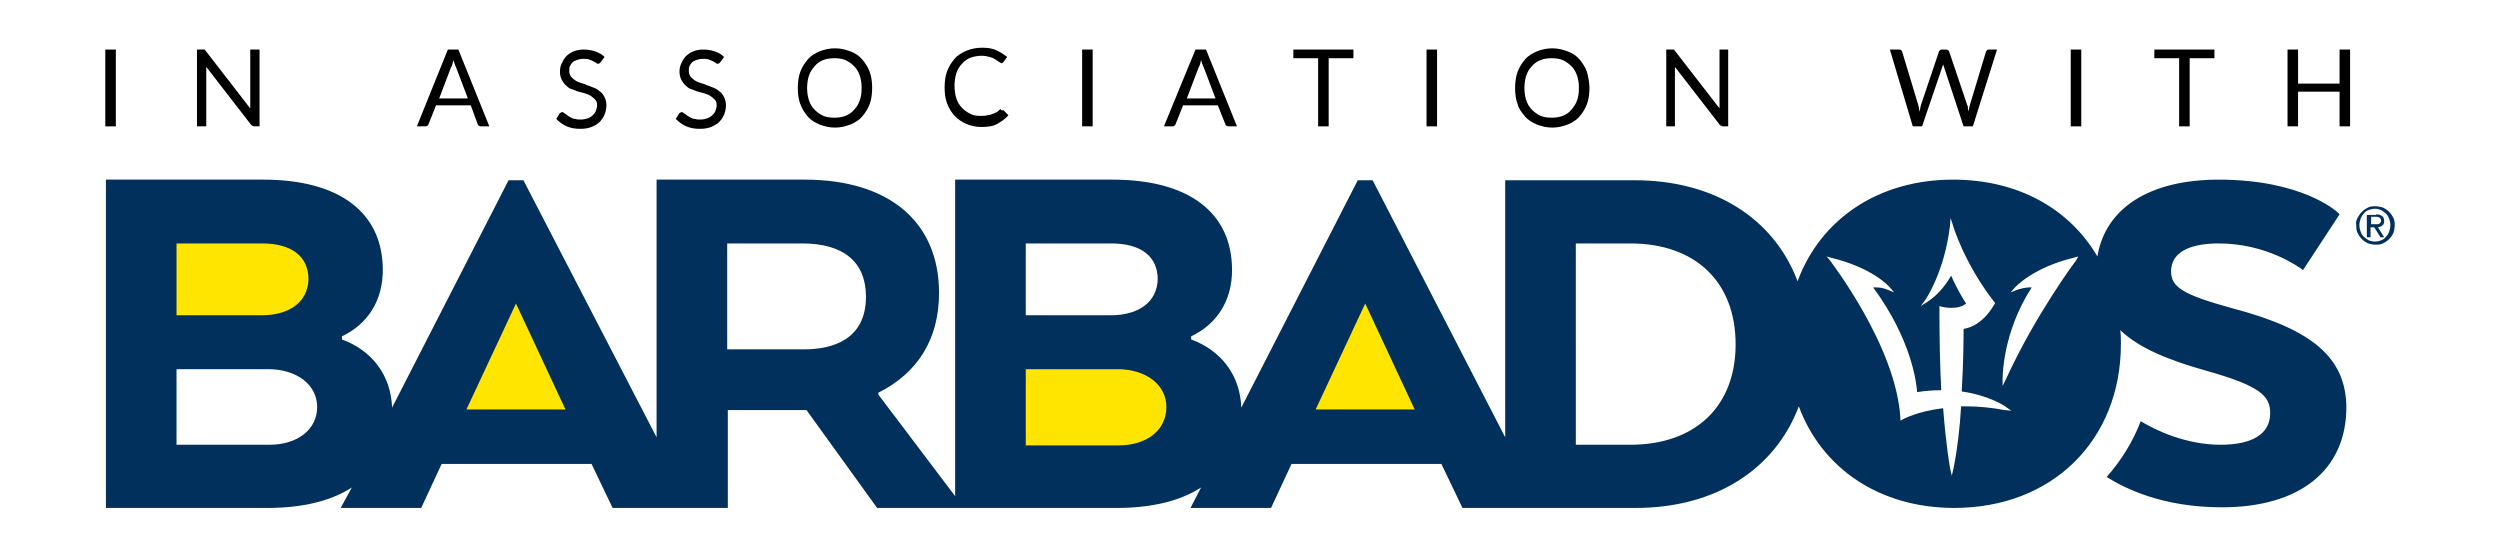 <?xml version="1.0" encoding="utf-8"?>
<!-- Generator: Adobe Illustrator 25.2.1, SVG Export Plug-In . SVG Version: 6.00 Build 0)  -->
<svg version="1.1" id="Layer_1" xmlns="http://www.w3.org/2000/svg" xmlns:xlink="http://www.w3.org/1999/xlink" x="0px" y="0px"
	 viewBox="0 0 403.6 87.1" style="enable-background:new 0 0 403.6 87.1;" xml:space="preserve">
<style type="text/css">
	.st0{fill:#00305B;}
	.st1{fill:#FFE500;}
</style>
<g>
	<g>
		<g>
			<g>
				<path class="st0" d="M360.5,49.8c-8-2.2-10-3.4-10-6c0-2.9,2.7-4.5,7.7-4.5c7.9,0,13.1,4,13.2,4l0.4,0.3l5.9-9l-0.3-0.3
					c-0.2-0.2-5.8-5.3-19.2-5.3c-11.2,0-18.3,4.6-19.6,12.4c-4.5-7.7-12.8-12.4-23.3-12.4c-12.1,0-21.4,6.4-25.1,16.4
					c-3.8-10.1-13.4-16.3-26.3-16.3H243v41.5l-21.4-41.5h-2.4l-18.8,36.7c-0.2-5.2-3.2-9.2-8.1-11v-0.5c4.2-2,6.6-5.8,6.6-10.7
					c0-9.3-7-14.6-19.3-14.6h-25.4v51.1l-12.4-16.4v-0.3c6.4-3.2,9.8-8.7,9.8-16.1c0-11.5-8.1-18.3-21.7-18.3h-23.9v41.6L84.5,29.1
					h-2.4L63.3,65.8c-0.2-5.2-3.2-9.2-8.1-11v-0.5c4.2-2,6.6-5.8,6.6-10.7c0-9.3-7-14.6-19.3-14.6H17.1V82h26.1
					c5.6,0,10.2-1.1,13.6-3.3L55,82h13l3.3-7.1h24.2l3.4,7.1h7.2h5.8h5.6V66.2h12.7L141.6,82h12.6h26.1c5.6,0,10.2-1.1,13.6-3.3
					l-1.7,3.3h13l3.3-7.1h24.2l3.4,7.1h7.1h5.8h15.1c12.9,0,22.5-6.3,26.3-16.4c3.7,10,13,16.4,25.1,16.4
					c15.8,0,26.9-10.9,26.9-26.5c0-0.7,0-1.5-0.1-2.2c2.8,2.7,7.3,4.7,13.7,6.5c8.9,2.5,10.5,4.1,10.5,6.9c0,3.3-2.8,5.1-8,5.1
					c-5.7,0-10.6-2.4-12.9-3.8c-1.3,3.4-3.2,6.4-5.5,9c3,1.9,9.1,4.9,18.6,4.9c12.6,0,20.1-6,20.1-16.2
					C378.7,57.8,373.4,53.2,360.5,49.8z M43.5,71.8h-15V59.6h14.8c4.6,0,7.9,2.5,7.9,6.1C51.2,69.3,48.1,71.8,43.5,71.8z
					 M129.8,56.4h-12.4V39.3h12.1c6.7,0,10.3,3,10.3,8.6C139.8,54.9,134.3,56.4,129.8,56.4z M179.3,50.9h-13.7V39.3h13.8
					c4.8,0,7.5,2.1,7.5,5.8C186.8,48.7,183.9,50.9,179.3,50.9z M263.2,71.8h-8.8V39.3h8.8c10.5,0,17,6.2,17,16.3
					C280.2,65.6,273.7,71.8,263.2,71.8z M323.6,66.2c-2.1-0.4-4.2-0.6-6.2-0.6c-0.3,0-0.6,0-0.8,0c-0.2,3.4-0.6,6.9-1.2,9.9
					l-0.3,1.3l-0.3-1.3c0-0.1-0.6-3.2-1.1-9.6c-4.2,0.5-6.5,1.8-6.5,1.8l-0.4,0.2l0-0.4c-0.7-11.7-11.3-25.3-11.4-25.5l-0.5-0.6
					l0.7,0.2c6.9,1.7,9.4,4.7,9.5,4.8l0.7,0.8l-1-0.4c-0.7-0.3-1.3-0.4-1.9-0.4c-0.2,0-0.3,0-0.5,0c6.2,8.4,7,15.4,7.1,16.9
					c1.3-0.2,2.5-0.3,3.8-0.3c0,0,0,0,0.1,0c-0.2-3.6-0.3-8.1-0.3-13.3l0-0.3l0.3,0.1c0,0,0.7,0.2,1.6,0.2c1,0,1.8-0.2,2.4-0.7
					c-0.4-0.6-1.6-2.6-2.4-4.5c-0.5,0.9-1.9,3-3.8,4.2l-1.1,0.7l0.8-1.1c0,0,3-4.4,3.9-11.8l0.1-1.3l0.4,1.2c0,0.1,1.9,6.3,6.7,12.4
					l0.1,0.1l-0.1,0.2c-0.1,0.1-1.8,3.5-5,4c0,1,0,5.2-0.3,10.1c4.3,0.6,6.9,2.3,7,2.4l1,0.7L323.6,66.2z M335.2,42
					c-0.1,0.1-6.6,8.8-11.4,19.3l-0.5,1l0-1.1c0-0.1-0.1-7.4,4.7-14.8c-0.1,0-0.2,0-0.4,0c-0.4,0-1.1,0.1-2,0.4l-1,0.4l0.7-0.8
					c0.1-0.1,2.9-3.2,9.5-4.8l0.7-0.2L335.2,42z"/>
				<path class="st1" d="M42.2,50.9H28.5V39.3h13.8c4.8,0,7.5,2.1,7.5,5.8C49.7,48.7,46.8,50.9,42.2,50.9z"/>
				<polygon class="st1" points="91.3,66.1 75.3,66.1 83.3,49 83.3,49 91.1,65.7 				"/>
				<path class="st1" d="M165.6,59.6h14.8c4.6,0,7.9,2.5,7.9,6.1c0,3.7-3.1,6.2-7.7,6.2h-15V59.6z"/>
				<polygon class="st1" points="228.4,66.1 212.4,66.1 220.4,49 220.4,49 228.2,65.7 				"/>
			</g>
			<g>
				<g>
					<path class="st0" d="M380.6,35.2c0.2-0.4,0.4-0.7,0.7-1c0.3-0.3,0.6-0.5,1-0.7c0.4-0.2,0.8-0.2,1.2-0.2c0.4,0,0.8,0.1,1.2,0.2
						c0.4,0.2,0.7,0.4,1,0.7c0.3,0.3,0.5,0.6,0.7,1c0.2,0.4,0.2,0.8,0.2,1.2c0,0.4-0.1,0.9-0.2,1.2c-0.2,0.4-0.4,0.7-0.7,1
						c-0.3,0.3-0.6,0.5-1,0.7c-0.4,0.2-0.8,0.2-1.2,0.2c-0.4,0-0.8-0.1-1.2-0.2c-0.4-0.2-0.7-0.4-1-0.7c-0.3-0.3-0.5-0.6-0.7-1
						c-0.2-0.4-0.2-0.8-0.2-1.2C380.3,35.9,380.4,35.5,380.6,35.2z M381.1,37.4c0.1,0.3,0.3,0.6,0.5,0.8c0.2,0.2,0.5,0.4,0.8,0.6
						c0.3,0.1,0.7,0.2,1,0.2c0.4,0,0.7-0.1,1-0.2c0.3-0.1,0.6-0.3,0.8-0.6c0.2-0.2,0.4-0.5,0.5-0.8c0.1-0.3,0.2-0.7,0.2-1.1
						c0-0.4-0.1-0.7-0.2-1c-0.1-0.3-0.3-0.6-0.5-0.8c-0.2-0.2-0.5-0.4-0.8-0.6c-0.3-0.1-0.6-0.2-1-0.2c-0.4,0-0.7,0.1-1,0.2
						c-0.3,0.1-0.6,0.3-0.8,0.6c-0.2,0.2-0.4,0.5-0.5,0.8c-0.1,0.3-0.2,0.7-0.2,1C380.9,36.8,381,37.1,381.1,37.4z M383.6,34.6
						c0.4,0,0.7,0.1,1,0.3c0.2,0.2,0.3,0.4,0.3,0.8c0,0.3-0.1,0.6-0.3,0.7c-0.2,0.2-0.4,0.2-0.7,0.3l1,1.6h-0.6l-1-1.6h-0.6v1.6
						h-0.6v-3.6H383.6z M383.4,36.2c0.1,0,0.2,0,0.4,0c0.1,0,0.2,0,0.3-0.1c0.1,0,0.2-0.1,0.2-0.2c0.1-0.1,0.1-0.2,0.1-0.3
						c0-0.1,0-0.2-0.1-0.3c0-0.1-0.1-0.1-0.2-0.2c-0.1,0-0.2-0.1-0.3-0.1c-0.1,0-0.2,0-0.3,0h-0.7v1.2H383.4z"/>
				</g>
			</g>
		</g>
	</g>
</g>
<g>
	<path d="M18.7,20.4H17V8h1.7V20.4z"/>
	<path d="M41.9,8v12.4h-0.8c-0.1,0-0.2,0-0.3-0.1c-0.1,0-0.2-0.1-0.3-0.2l-7.2-9.3c0,0.1,0,0.3,0,0.4s0,0.3,0,0.4v8.8h-1.5V8h0.9
		c0.1,0,0.1,0,0.2,0c0.1,0,0.1,0,0.1,0c0,0,0.1,0,0.1,0.1c0,0,0.1,0.1,0.1,0.1l7.2,9.3c0-0.1,0-0.3,0-0.4c0-0.1,0-0.3,0-0.4V8H41.9z
		"/>
	<path d="M79,20.4h-1.3c-0.1,0-0.3,0-0.4-0.1c-0.1-0.1-0.2-0.2-0.2-0.3L76,17h-5.6l-1.2,3c0,0.1-0.1,0.2-0.2,0.3
		c-0.1,0.1-0.2,0.1-0.4,0.1h-1.3L72.3,8H74L79,20.4z M75.5,15.8l-1.9-5c-0.1-0.1-0.1-0.3-0.2-0.5c-0.1-0.2-0.1-0.4-0.2-0.6
		c-0.1,0.5-0.2,0.9-0.4,1.2l-1.9,5H75.5z"/>
	<path d="M97,10c-0.1,0.1-0.1,0.2-0.2,0.2c-0.1,0-0.1,0.1-0.2,0.1c-0.1,0-0.2,0-0.3-0.1s-0.3-0.2-0.5-0.3c-0.2-0.1-0.4-0.2-0.7-0.3
		s-0.6-0.1-1-0.1c-0.4,0-0.7,0.1-1,0.2c-0.3,0.1-0.5,0.2-0.7,0.4c-0.2,0.2-0.3,0.4-0.4,0.6c-0.1,0.2-0.1,0.5-0.1,0.8
		c0,0.3,0.1,0.6,0.3,0.9c0.2,0.2,0.4,0.4,0.7,0.6c0.3,0.2,0.6,0.3,0.9,0.4c0.4,0.1,0.7,0.2,1.1,0.4c0.4,0.1,0.7,0.3,1.1,0.4
		c0.4,0.2,0.7,0.4,0.9,0.6c0.3,0.2,0.5,0.5,0.7,0.9c0.2,0.4,0.3,0.8,0.3,1.3c0,0.5-0.1,1-0.3,1.5c-0.2,0.5-0.5,0.9-0.8,1.2
		s-0.8,0.6-1.3,0.8c-0.5,0.2-1.1,0.3-1.8,0.3c-0.8,0-1.5-0.1-2.2-0.4c-0.7-0.3-1.2-0.7-1.7-1.2l0.5-0.8c0-0.1,0.1-0.1,0.2-0.2
		c0.1,0,0.1-0.1,0.2-0.1c0.1,0,0.2,0,0.3,0.1c0.1,0.1,0.2,0.1,0.3,0.2c0.1,0.1,0.3,0.2,0.4,0.3c0.2,0.1,0.3,0.2,0.5,0.3
		c0.2,0.1,0.4,0.2,0.7,0.2c0.3,0.1,0.5,0.1,0.9,0.1c0.4,0,0.8-0.1,1.1-0.2c0.3-0.1,0.6-0.3,0.8-0.5c0.2-0.2,0.4-0.4,0.5-0.7
		s0.2-0.6,0.2-0.9c0-0.4-0.1-0.7-0.3-0.9c-0.2-0.2-0.4-0.4-0.7-0.6s-0.6-0.3-0.9-0.4s-0.7-0.2-1.1-0.3c-0.4-0.1-0.7-0.3-1.1-0.4
		s-0.7-0.4-0.9-0.6c-0.3-0.2-0.5-0.6-0.7-0.9c-0.2-0.4-0.3-0.8-0.3-1.4c0-0.4,0.1-0.9,0.3-1.3c0.2-0.4,0.4-0.8,0.7-1.1
		s0.7-0.6,1.2-0.8c0.5-0.2,1-0.3,1.6-0.3c0.7,0,1.3,0.1,1.9,0.3s1.1,0.5,1.5,0.9L97,10z"/>
	<path d="M116.3,10c-0.1,0.1-0.1,0.2-0.2,0.2c-0.1,0-0.1,0.1-0.2,0.1c-0.1,0-0.2,0-0.3-0.1s-0.3-0.2-0.5-0.3
		c-0.2-0.1-0.4-0.2-0.7-0.3s-0.6-0.1-1-0.1c-0.4,0-0.7,0.1-1,0.2c-0.3,0.1-0.5,0.2-0.7,0.4c-0.2,0.2-0.3,0.4-0.4,0.6
		c-0.1,0.2-0.1,0.5-0.1,0.8c0,0.3,0.1,0.6,0.3,0.9c0.2,0.2,0.4,0.4,0.7,0.6c0.3,0.2,0.6,0.3,0.9,0.4c0.4,0.1,0.7,0.2,1.1,0.4
		c0.4,0.1,0.7,0.3,1.1,0.4c0.4,0.2,0.7,0.4,0.9,0.6c0.3,0.2,0.5,0.5,0.7,0.9c0.2,0.4,0.3,0.8,0.3,1.3c0,0.5-0.1,1-0.3,1.5
		c-0.2,0.5-0.5,0.9-0.8,1.2s-0.8,0.6-1.3,0.8c-0.5,0.2-1.1,0.3-1.8,0.3c-0.8,0-1.5-0.1-2.2-0.4c-0.7-0.3-1.2-0.7-1.7-1.2l0.5-0.8
		c0-0.1,0.1-0.1,0.2-0.2c0.1,0,0.1-0.1,0.2-0.1c0.1,0,0.2,0,0.3,0.1c0.1,0.1,0.2,0.1,0.3,0.2c0.1,0.1,0.3,0.2,0.4,0.3
		c0.2,0.1,0.3,0.2,0.5,0.3c0.2,0.1,0.4,0.2,0.7,0.2c0.3,0.1,0.5,0.1,0.9,0.1c0.4,0,0.8-0.1,1.1-0.2c0.3-0.1,0.6-0.3,0.8-0.5
		c0.2-0.2,0.4-0.4,0.5-0.7s0.2-0.6,0.2-0.9c0-0.4-0.1-0.7-0.3-0.9c-0.2-0.2-0.4-0.4-0.7-0.6s-0.6-0.3-0.9-0.4s-0.7-0.2-1.1-0.3
		c-0.4-0.1-0.7-0.3-1.1-0.4s-0.7-0.4-0.9-0.6c-0.3-0.2-0.5-0.6-0.7-0.9c-0.2-0.4-0.3-0.8-0.3-1.4c0-0.4,0.1-0.9,0.3-1.3
		c0.2-0.4,0.4-0.8,0.7-1.1s0.7-0.6,1.2-0.8c0.5-0.2,1-0.3,1.6-0.3c0.7,0,1.3,0.1,1.9,0.3s1.1,0.5,1.5,0.9L116.3,10z"/>
	<path d="M140.8,14.2c0,0.9-0.1,1.8-0.4,2.6c-0.3,0.8-0.7,1.4-1.2,2c-0.5,0.6-1.2,1-1.9,1.3c-0.8,0.3-1.6,0.5-2.5,0.5
		c-0.9,0-1.7-0.2-2.5-0.5c-0.7-0.3-1.4-0.7-1.9-1.3c-0.5-0.6-0.9-1.2-1.2-2c-0.3-0.8-0.4-1.6-0.4-2.6c0-0.9,0.1-1.8,0.4-2.6
		c0.3-0.8,0.7-1.4,1.2-2c0.5-0.6,1.2-1,1.9-1.3c0.7-0.3,1.6-0.5,2.5-0.5c0.9,0,1.7,0.2,2.5,0.5c0.8,0.3,1.4,0.7,1.9,1.3
		s0.9,1.2,1.2,2S140.8,13.3,140.8,14.2z M139.1,14.2c0-0.8-0.1-1.4-0.3-2c-0.2-0.6-0.5-1.1-0.9-1.5c-0.4-0.4-0.8-0.7-1.4-1
		c-0.5-0.2-1.1-0.3-1.8-0.3c-0.7,0-1.3,0.1-1.8,0.3c-0.5,0.2-1,0.5-1.4,1s-0.7,0.9-0.9,1.5s-0.3,1.3-0.3,2s0.1,1.4,0.3,2
		c0.2,0.6,0.5,1.1,0.9,1.5s0.8,0.7,1.4,1c0.5,0.2,1.1,0.3,1.8,0.3c0.7,0,1.3-0.1,1.8-0.3c0.5-0.2,1-0.5,1.4-1
		c0.4-0.4,0.7-0.9,0.9-1.5C139,15.7,139.1,15,139.1,14.2z"/>
	<path d="M161.9,17.8c0.1,0,0.2,0,0.2,0.1l0.7,0.7c-0.5,0.6-1.1,1-1.8,1.4s-1.6,0.5-2.6,0.5c-0.9,0-1.7-0.2-2.4-0.5
		c-0.7-0.3-1.3-0.7-1.9-1.3c-0.5-0.6-0.9-1.2-1.2-2c-0.3-0.8-0.4-1.6-0.4-2.6c0-0.9,0.1-1.8,0.4-2.6s0.7-1.4,1.2-2
		c0.5-0.6,1.2-1,1.9-1.3c0.7-0.3,1.6-0.5,2.5-0.5c0.9,0,1.7,0.1,2.3,0.4c0.7,0.3,1.3,0.7,1.8,1.1l-0.6,0.8c0,0.1-0.1,0.1-0.1,0.1
		s-0.1,0.1-0.2,0.1c-0.1,0-0.2-0.1-0.4-0.2c-0.1-0.1-0.3-0.2-0.6-0.4s-0.5-0.3-0.9-0.4c-0.4-0.1-0.8-0.2-1.3-0.2
		c-0.6,0-1.2,0.1-1.8,0.3c-0.5,0.2-1,0.5-1.4,1c-0.4,0.4-0.7,0.9-0.9,1.5s-0.3,1.3-0.3,2c0,0.8,0.1,1.5,0.3,2.1
		c0.2,0.6,0.5,1.1,0.9,1.5s0.8,0.7,1.4,1s1.1,0.3,1.7,0.3c0.4,0,0.7,0,1-0.1c0.3,0,0.6-0.1,0.8-0.2c0.3-0.1,0.5-0.2,0.7-0.3
		c0.2-0.1,0.4-0.3,0.6-0.5C161.7,17.9,161.8,17.8,161.9,17.8z"/>
	<path d="M176.4,20.4h-1.7V8h1.7V20.4z"/>
	<path d="M199.7,20.4h-1.3c-0.1,0-0.3,0-0.4-0.1s-0.2-0.2-0.2-0.3l-1.2-3h-5.6l-1.2,3c0,0.1-0.1,0.2-0.2,0.3
		c-0.1,0.1-0.2,0.1-0.4,0.1h-1.3L193,8h1.7L199.7,20.4z M196.2,15.8l-1.9-5c-0.1-0.1-0.1-0.3-0.2-0.5c-0.1-0.2-0.1-0.4-0.2-0.6
		c-0.1,0.5-0.2,0.9-0.4,1.2l-1.9,5H196.2z"/>
	<path d="M218.5,9.4h-4v11h-1.7v-11h-4V8h9.7V9.4z"/>
	<path d="M232,20.4h-1.7V8h1.7V20.4z"/>
	<path d="M256.6,14.2c0,0.9-0.1,1.8-0.4,2.6c-0.3,0.8-0.7,1.4-1.2,2c-0.5,0.6-1.2,1-1.9,1.3c-0.8,0.3-1.6,0.5-2.5,0.5
		s-1.7-0.2-2.5-0.5c-0.7-0.3-1.4-0.7-1.9-1.3c-0.5-0.6-1-1.2-1.2-2c-0.3-0.8-0.4-1.6-0.4-2.6c0-0.9,0.1-1.8,0.4-2.6
		c0.3-0.8,0.7-1.4,1.2-2s1.2-1,1.9-1.3c0.7-0.3,1.6-0.5,2.5-0.5s1.7,0.2,2.5,0.5c0.8,0.3,1.4,0.7,1.9,1.3s0.9,1.2,1.2,2
		C256.4,12.4,256.6,13.3,256.6,14.2z M254.9,14.2c0-0.8-0.1-1.4-0.3-2c-0.2-0.6-0.5-1.1-0.9-1.5s-0.8-0.7-1.4-1
		c-0.5-0.2-1.1-0.3-1.8-0.3c-0.7,0-1.3,0.1-1.8,0.3c-0.5,0.2-1,0.5-1.4,1c-0.4,0.4-0.7,0.9-0.9,1.5c-0.2,0.6-0.3,1.3-0.3,2
		s0.1,1.4,0.3,2c0.2,0.6,0.5,1.1,0.9,1.5c0.4,0.4,0.8,0.7,1.4,1c0.5,0.2,1.1,0.3,1.8,0.3c0.7,0,1.3-0.1,1.8-0.3c0.5-0.2,1-0.5,1.4-1
		s0.7-0.9,0.9-1.5C254.8,15.7,254.9,15,254.9,14.2z"/>
	<path d="M279,8v12.4h-0.8c-0.1,0-0.2,0-0.3-0.1c-0.1,0-0.2-0.1-0.3-0.2l-7.2-9.3c0,0.1,0,0.3,0,0.4c0,0.1,0,0.3,0,0.4v8.8H269V8
		h0.9c0.1,0,0.1,0,0.2,0c0.1,0,0.1,0,0.1,0c0,0,0.1,0,0.1,0.1c0,0,0.1,0.1,0.1,0.1l7.2,9.3c0-0.1,0-0.3,0-0.4c0-0.1,0-0.3,0-0.4V8
		H279z"/>
	<path d="M322.4,8l-3.9,12.4h-1.5l-3.1-9.4c0-0.1-0.1-0.2-0.1-0.3s-0.1-0.2-0.1-0.3c0,0.1-0.1,0.2-0.1,0.3c0,0.1-0.1,0.2-0.1,0.3
		l-3.2,9.4h-1.5L305.1,8h1.4c0.1,0,0.3,0,0.4,0.1s0.2,0.2,0.2,0.3l2.6,8.6c0,0.2,0.1,0.3,0.1,0.5c0,0.2,0.1,0.4,0.1,0.6
		c0-0.2,0.1-0.4,0.1-0.6c0-0.2,0.1-0.3,0.1-0.5l2.9-8.6c0-0.1,0.1-0.2,0.2-0.3s0.2-0.1,0.4-0.1h0.5c0.1,0,0.3,0,0.4,0.1
		s0.2,0.2,0.2,0.3l2.9,8.6c0.1,0.1,0.1,0.3,0.1,0.5c0,0.2,0.1,0.4,0.1,0.5c0-0.2,0.1-0.4,0.1-0.5c0-0.2,0.1-0.3,0.1-0.5l2.6-8.6
		c0-0.1,0.1-0.2,0.2-0.3S321,8,321.1,8H322.4z"/>
	<path d="M336,20.4h-1.7V8h1.7V20.4z"/>
	<path d="M357.5,9.4h-4v11h-1.7v-11h-4V8h9.7V9.4z"/>
	<path d="M379.4,8v12.4h-1.7v-5.6H371v5.6h-1.7V8h1.7v5.5h6.7V8H379.4z"/>
</g>
</svg>
